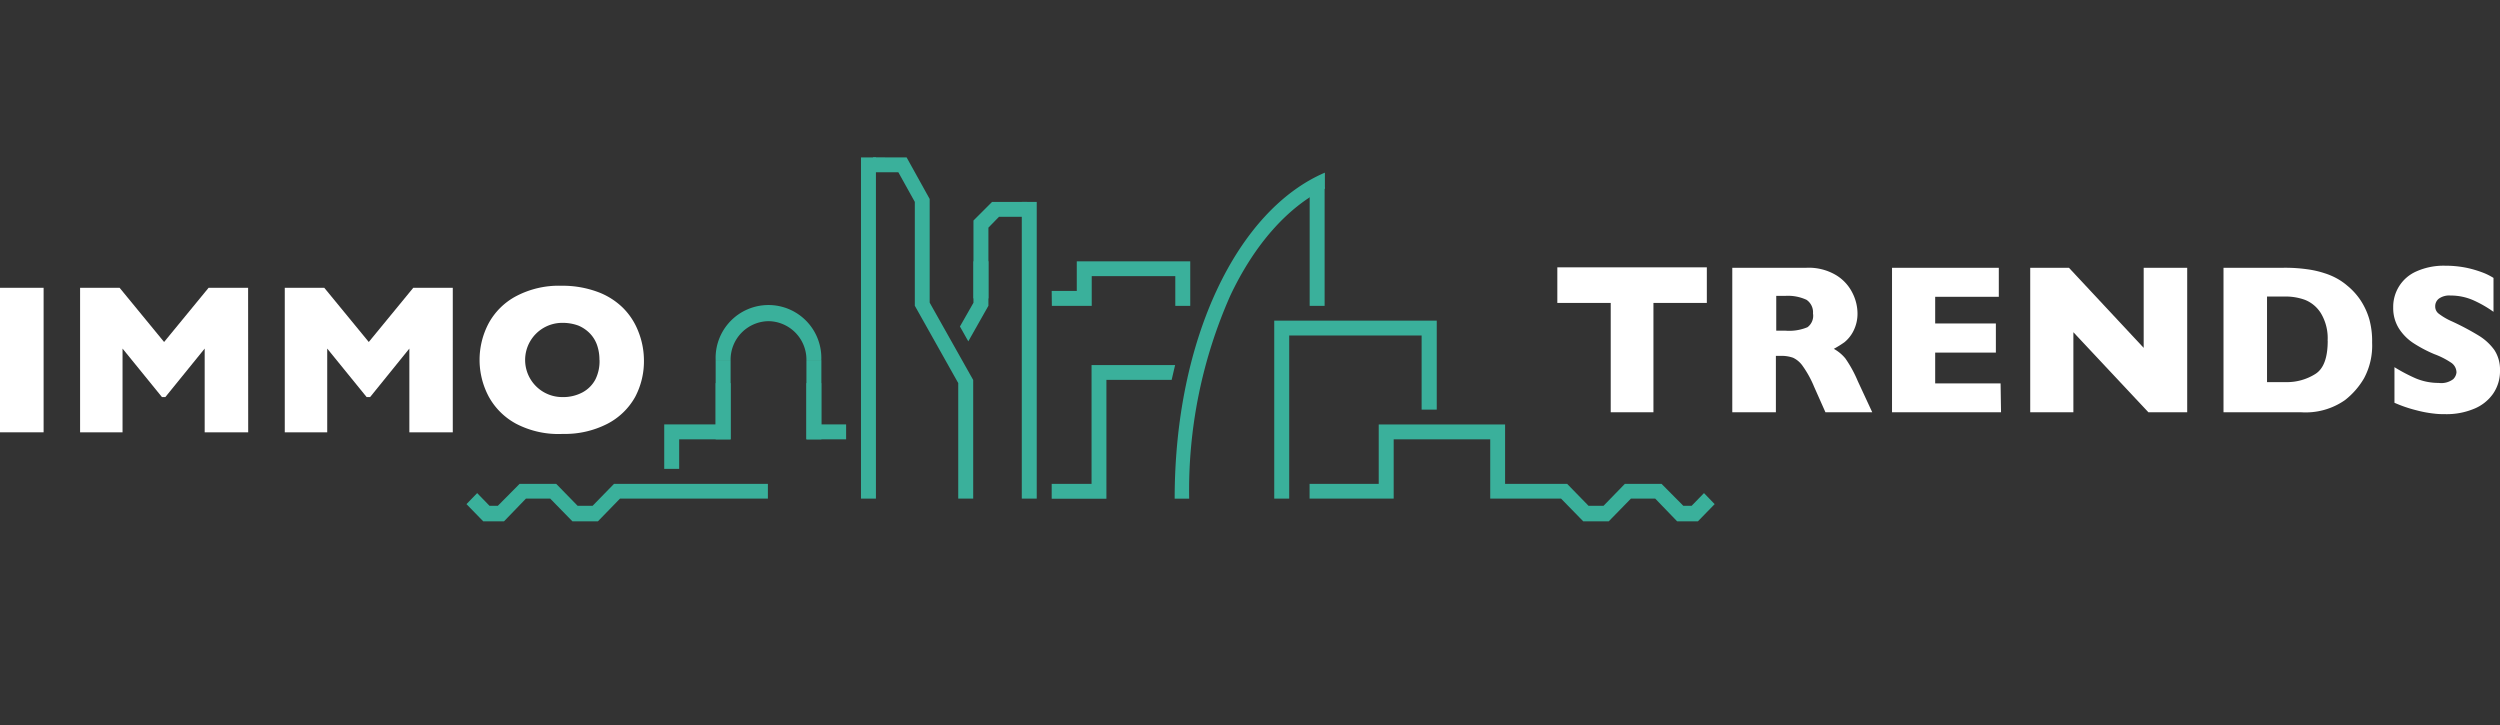 <svg id="Layer_1" data-name="Layer 1" xmlns="http://www.w3.org/2000/svg" viewBox="0 0 280.93 81.5"><rect x="0" y="0" width="280.93" height="81.5" fill="#333333" stroke="none"/><defs><style>.cls-1{fill:#3ab09b;}.cls-2{fill:#abd3b7;}.cls-3{fill:#fff;}.cls-4{fill:none;}</style></defs><polygon class="cls-1" points="143.19 56.03 143.19 36.03 161.45 36.03 161.45 46.03 159.75 46.03 159.75 37.7 144.87 37.7 144.87 56.03 143.19 56.03"/><polygon class="cls-1" points="188.46 58.58 186 56.03 183.27 56.03 180.78 58.58 177.91 58.58 175.42 56.03 167.46 56.03 167.46 49.37 156.61 49.37 156.61 56.03 147.16 56.03 147.16 54.37 154.93 54.37 154.93 47.7 169.13 47.7 169.13 54.37 176.1 54.37 178.51 56.84 180.19 56.84 182.59 54.37 186.71 54.37 189.16 56.84 190.09 56.84 191.48 55.41 192.68 56.65 190.8 58.58 188.46 58.58 188.46 58.58"/><path class="cls-2" d="M112.65,7.29" transform="translate(0 17.69)"/><path class="cls-1" d="M118.18,15H121V11.68h12.75v5h-1.68V13.34h-9.39v3.34h-4.48Z" transform="translate(0 17.69)"/><polygon class="cls-1" points="111.48 22.69 109.39 24.78 109.39 33.53 111.07 33.53 111.07 25.58 112.26 24.36 115.41 24.36 115.41 22.69 111.48 22.69"/><rect class="cls-1" x="114.82" y="22.69" width="1.68" height="33.34"/><path class="cls-1" d="M132,38.35h1.63a54,54,0,0,1,4.63-22.84c2.71-5.73,6.45-9.95,10.62-12V1.71C139.09,5.9,132,20.3,132,38.35Z" transform="translate(0 17.69)"/><path class="cls-1" d="M147.17,3.34V16.68h1.68V3.34Z" transform="translate(0 17.69)"/><polygon class="cls-1" points="86.29 54.37 69 54.37 66.59 56.84 64.91 56.84 62.5 54.37 58.39 54.37 55.94 56.84 55.01 56.84 53.62 55.41 52.42 56.65 54.3 58.58 56.64 58.58 59.1 56.03 61.83 56.03 64.32 58.58 67.19 58.58 69.67 56.03 86.29 56.03 86.29 54.37"/><path class="cls-1" d="M80.42,30H74.64v5h1.68V31.68H82.1V25.36H80.42Zm11.87,0V25.36H90.62v6.32h4.46V30Z" transform="translate(0 17.69)"/><rect class="cls-1" x="90.62" y="40.46" width="1.68" height="8.91"/><rect class="cls-1" x="80.42" y="40.46" width="1.68" height="8.91"/><path class="cls-1" d="M86.36,18.4a4.32,4.32,0,0,1,4.26,4.37h1.67a5.94,5.94,0,1,0-11.87,0H82.1A4.32,4.32,0,0,1,86.36,18.4Z" transform="translate(0 17.69)"/><rect class="cls-1" x="96.75" y="17.69" width="1.68" height="38.34"/><polygon class="cls-1" points="100.95 19.36 102.8 22.69 102.8 34.36 107.68 43.05 107.68 56.03 109.36 56.03 109.36 42.7 104.47 34.01 104.47 22.36 101.88 17.69 98.11 17.68 98.11 19.36 100.95 19.36"/><path class="cls-1" d="M109.39,11.68v4.65L107.87,19l.94,1.67,2.26-4v-5Z" transform="translate(0 17.69)"/><path class="cls-1" d="M122.66,36.68h-4.48v1.67h6.15V25h7.33c.12-.56.25-1.12.39-1.67h-9.39Z" transform="translate(0 17.69)"/><path class="cls-3" d="M4.9,30.89H0V14.65H4.9Z" transform="translate(0 17.69)"/><path class="cls-3" d="M27.89,30.89H23V21.48l-4.42,5.45h-.38l-4.43-5.45v9.41H9V14.65h4.44l5,6.09,5-6.09h4.44Z" transform="translate(0 17.69)"/><path class="cls-3" d="M50.88,30.89H46V21.48l-4.41,5.45h-.39l-4.43-5.45v9.41H32V14.65h4.44l5,6.09,5-6.09h4.44Z" transform="translate(0 17.69)"/><path class="cls-3" d="M72.36,22.75a8.57,8.57,0,0,1-1,4.19,7.54,7.54,0,0,1-3.12,3,10.47,10.47,0,0,1-5,1.13A10.28,10.28,0,0,1,58,29.93a7.62,7.62,0,0,1-3.1-3.09,8.79,8.79,0,0,1,0-8.18A7.52,7.52,0,0,1,58,15.59a10.28,10.28,0,0,1,5.1-1.17,11.35,11.35,0,0,1,4,.67,8,8,0,0,1,2.9,1.81,7.6,7.6,0,0,1,1.73,2.66A8.8,8.8,0,0,1,72.36,22.75Zm-5,0a5,5,0,0,0-.27-1.67,3.61,3.61,0,0,0-.81-1.31A3.94,3.94,0,0,0,65,18.9a5.1,5.1,0,0,0-1.82-.31,4.17,4.17,0,1,0,0,8.34,4.6,4.6,0,0,0,2.3-.54,3.52,3.52,0,0,0,1.44-1.47A4.6,4.6,0,0,0,67.37,22.75Z" transform="translate(0 17.69)"/><rect class="cls-4" x="42.13" width="12.31" height="81.5"/><path class="cls-3" d="M191.8,16.35h-6V28.64H181V16.35h-6v-4H191.8Z" transform="translate(0 17.69)"/><path class="cls-3" d="M210.39,28.64h-5.26l-1.28-2.88a11.59,11.59,0,0,0-1.27-2.31,2.75,2.75,0,0,0-1.09-.94,3.85,3.85,0,0,0-1.38-.21h-.55v6.34h-4.9V12.4H203a6,6,0,0,1,3.31.82,4.86,4.86,0,0,1,1.85,2,5.15,5.15,0,0,1,.57,2.23,4.29,4.29,0,0,1-.47,2.08,3.88,3.88,0,0,1-1,1.24,11.68,11.68,0,0,1-1.19.74,4.49,4.49,0,0,1,1.3,1.08,13.74,13.74,0,0,1,1.39,2.54Zm-6.66-11.11A1.69,1.69,0,0,0,203,16a4.93,4.93,0,0,0-2.4-.44h-1v3.91h1.05a5.33,5.33,0,0,0,2.46-.39A1.6,1.6,0,0,0,203.73,17.53Z" transform="translate(0 17.69)"/><path class="cls-3" d="M224.86,28.64H212.61V12.4h12v3.26h-7.15v3h6.82v3.27h-6.82v3.46h7.35Z" transform="translate(0 17.69)"/><path class="cls-3" d="M245.78,28.64h-4.36l-8.43-9v9h-4.85V12.4h4.35l8.4,9v-9h4.89Z" transform="translate(0 17.69)"/><path class="cls-3" d="M266.56,20.82a7.74,7.74,0,0,1-.91,4,8.57,8.57,0,0,1-2.14,2.45,7.71,7.71,0,0,1-4.89,1.37h-8.76V12.4h6.75a17.63,17.63,0,0,1,2.6.16,10.79,10.79,0,0,1,2,.45,7.64,7.64,0,0,1,1.48.64,7,7,0,0,1,1.09.77,7.44,7.44,0,0,1,1.46,1.6,7.89,7.89,0,0,1,1,2.15A9.27,9.27,0,0,1,266.56,20.82Zm-5-.22a5.44,5.44,0,0,0-.75-3.08A3.73,3.73,0,0,0,259,16a6.41,6.41,0,0,0-2.16-.37h-2.09v9.62h2.09a6,6,0,0,0,3.33-.91C261.11,23.76,261.57,22.5,261.57,20.6Z" transform="translate(0 17.69)"/><path class="cls-3" d="M280.93,23.92a4.47,4.47,0,0,1-.78,2.64,4.83,4.83,0,0,1-2.17,1.7,8,8,0,0,1-3.2.59c-.33,0-.75,0-1.23-.06a13,13,0,0,1-1.95-.36,15.14,15.14,0,0,1-2.53-.86v-4a18.88,18.88,0,0,0,2.42,1.27,6.62,6.62,0,0,0,2.55.5,2.23,2.23,0,0,0,1.63-.42,1.22,1.22,0,0,0,.37-.77,1.34,1.34,0,0,0-.64-1.11,8.84,8.84,0,0,0-1.84-.93,15,15,0,0,1-2.34-1.23,5.56,5.56,0,0,1-1.65-1.66,4.3,4.3,0,0,1-.64-2.35,4.34,4.34,0,0,1,2.62-4.07,7.47,7.47,0,0,1,3.23-.63,11.68,11.68,0,0,1,2.52.26,12.39,12.39,0,0,1,1.9.59,7.17,7.17,0,0,1,1,.52v3.81A13.17,13.17,0,0,0,278,16.08a6.29,6.29,0,0,0-2.62-.56,2,2,0,0,0-1.32.35,1.07,1.07,0,0,0-.41.87,1,1,0,0,0,.41.83,7.09,7.09,0,0,0,1.46.85,29.66,29.66,0,0,1,3,1.59,6.06,6.06,0,0,1,1.77,1.62A4,4,0,0,1,280.93,23.92Z" transform="translate(0 17.69)"/></svg>
